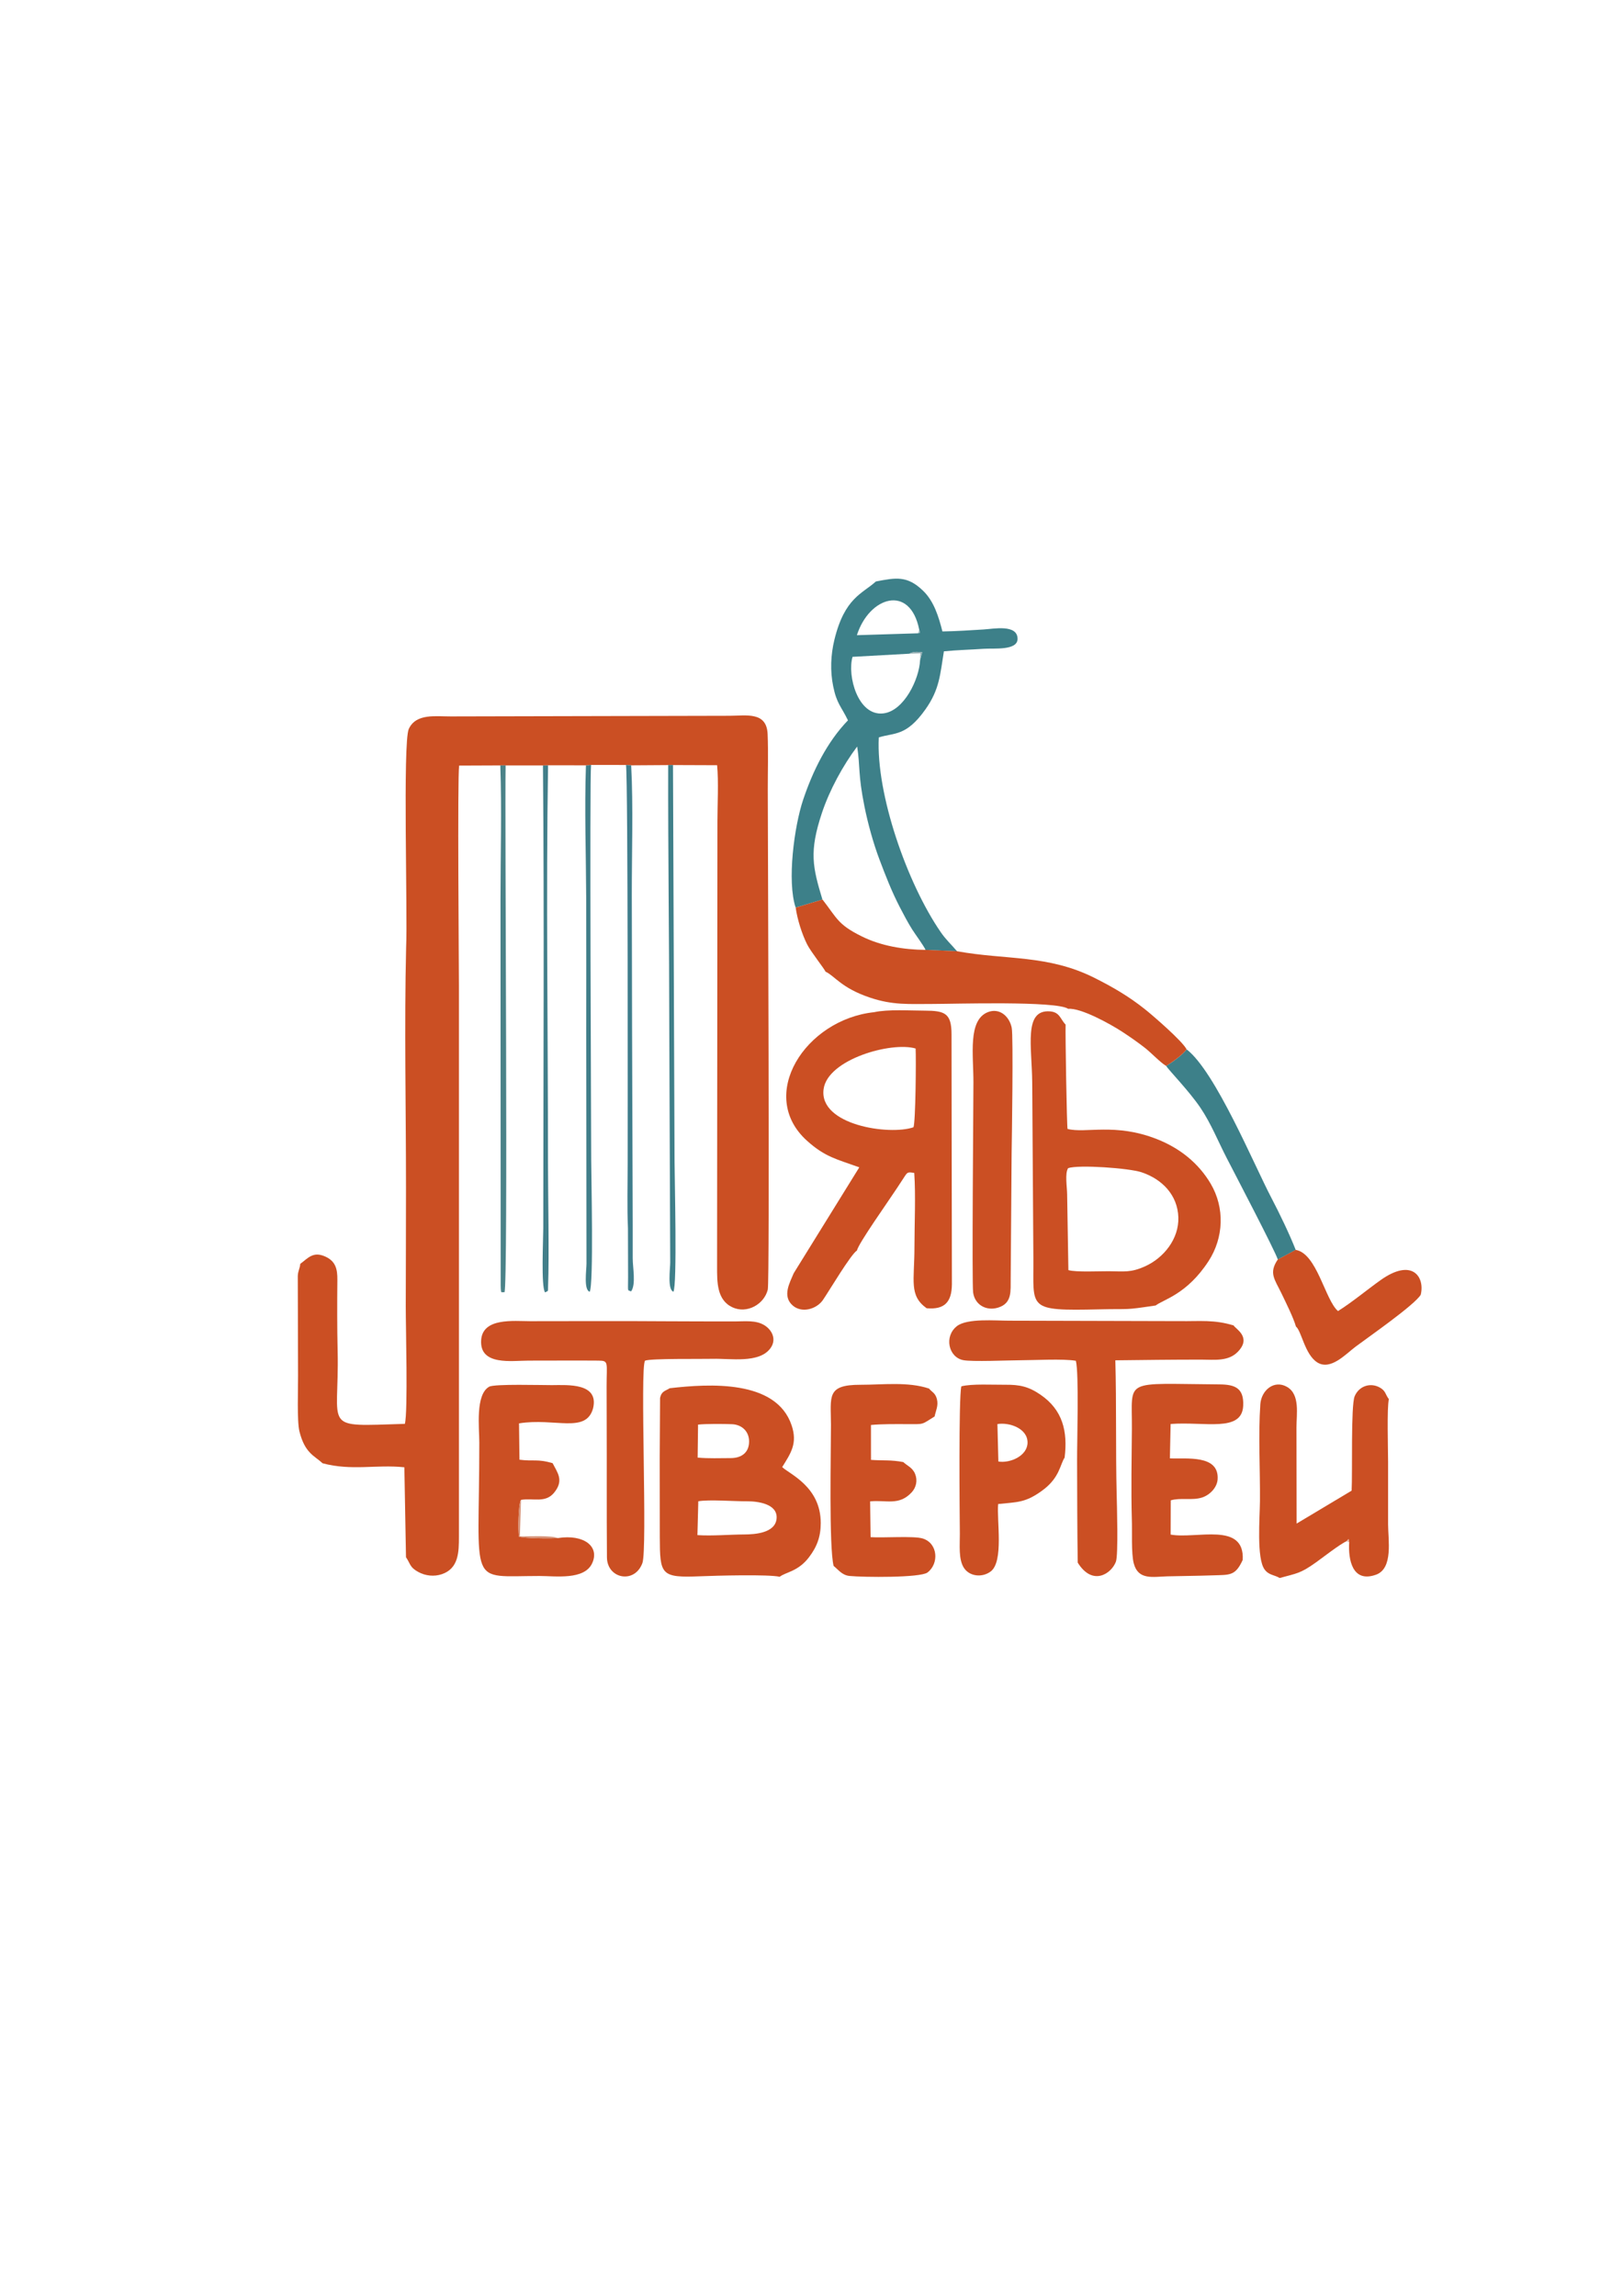 <?xml version="1.0" encoding="UTF-8"?> <svg xmlns="http://www.w3.org/2000/svg" xmlns:xlink="http://www.w3.org/1999/xlink" version="1.1" id="_x31_" x="0px" y="0px" viewBox="0 0 595.28 841.89" style="enable-background:new 0 0 595.28 841.89;" xml:space="preserve"> <style type="text/css"> .st0{fill-rule:evenodd;clip-rule:evenodd;fill:#417E89;} .st1{fill-rule:evenodd;clip-rule:evenodd;fill:#3D8089;} .st2{fill-rule:evenodd;clip-rule:evenodd;fill:#CB4F23;} .st3{fill-rule:evenodd;clip-rule:evenodd;fill:#4A8288;} .st4{fill-rule:evenodd;clip-rule:evenodd;fill:#3F7F89;} .st5{fill-rule:evenodd;clip-rule:evenodd;fill:#417E8C;} .st6{fill-rule:evenodd;clip-rule:evenodd;fill:#D79479;} .st7{fill-rule:evenodd;clip-rule:evenodd;fill:#93ADB2;} .st8{fill-rule:evenodd;clip-rule:evenodd;fill:#E7B7A6;} .st9{fill-rule:evenodd;clip-rule:evenodd;fill:#9EBCC1;} </style> <path class="st0" d="M216.79,280.5l-1.88,0.15c-0.56,16.08,0.03,32.99,0.1,49.13c0.06,16.18,0,32.37,0.01,48.55l0.09,85.09 c0,2.34-1.09,9.54,1.16,10.29c1.52-2.22,0.58-42.52,0.57-48.33C216.83,413.63,216.21,285.5,216.79,280.5z"></path> <path class="st0" d="M201.02,280.63l-1.87,0.06c0.49,56.03,0.13,113.44,0.11,169.72c0,3.98-0.85,21.43,0.65,23.52 c1.35-0.68,1.03-0.15,1.12-2.46c0.44-10.57-0.04-34.12-0.04-45.09C201.01,378.52,200.24,327.84,201.02,280.63z"></path> <path class="st1" d="M333.51,239.72c1.48-0.81,2.76-0.76,4.75-0.5l-0.79,2.81c-0.29,7.01-5.91,18.71-13.49,19.58 c-9.32,1.08-13.3-13.79-11.29-20.74L333.51,239.72L333.51,239.72z M337.15,230.9l0.27,1.2l-0.83,0.14l-22.3,0.69 C318.77,218.85,333.77,214,337.15,230.9L337.15,230.9z M321.26,213.23c-4.95,4.51-11.47,5.9-15.23,21.41 c-1.34,5.54-1.58,11.41-0.44,17.01c1.32,6.5,2.95,7.35,5.42,12.51c-7.71,7.98-12.91,18.61-16.44,29.13 c-3.28,9.79-5.96,29.92-2.74,39.54l9.82-2.95c-3.6-11.91-4.92-17.52-0.21-31.7c2.82-8.49,7.77-17.53,12.95-24.42 c1.17,7.66,0.26,9.95,2.67,21.96c1.26,6.28,3.28,13.6,5.53,19.53c2.3,6.09,4.48,11.7,7.49,17.51c1.41,2.72,2.84,5.45,4.47,8.05 c1.1,1.75,4.36,6.14,4.92,7.54l11.55,0.5c-1.97-2.39-3.98-4.11-5.98-7.02c-12.37-17.95-23.77-50.7-22.72-71.41 c5.64-1.82,9.98-0.2,17.13-10.31c5.21-7.37,5.36-12.82,6.75-21.26c4.79-0.49,9.72-0.59,14.6-0.93c3.64-0.26,12.52,0.77,12.42-3.73 c-0.12-5.35-8.84-3.57-12.42-3.36c-4.92,0.29-10.27,0.67-15.14,0.73c-1.38-5.39-3.09-11.06-7.08-14.91 C332.75,210.99,328.57,211.83,321.26,213.23z"></path> <path class="st1" d="M427.69,390.87c1.03,1.61,8.45,9.21,12.62,15.39c3.87,5.75,6.46,12.28,9.63,18.42 c2.64,5.12,17.92,34.35,18.73,37.2l6.57-3.52c-2.17-5.57-6.07-13.67-8.9-19.05c-6.42-12.21-20.57-46.39-31.1-54.49 C433.87,386.68,429.85,389.68,427.69,390.87z"></path> <path class="st2" d="M148.96,347.3c-0.69,29.06-0.05,58.94-0.05,88.09c0,14.52-0.06,29.03-0.09,43.55c-0.02,7.1,0.85,38.9-0.33,43.2 c-31.04,0.95-23.98,2.37-24.65-26.68c-0.2-8.51-0.19-17.51-0.1-26.03c0.04-3.95-0.57-6.84-4.32-8.59c-4.58-2.14-6.49,0.58-9.29,2.63 c-0.13,1.71-0.81,2.44-0.91,4.44l0.1,36.56c0.04,4.69-0.44,16.67,0.51,20.46c2.02,8.06,5.54,8.9,8.5,11.67 c10.74,2.84,19.53,0.39,29.98,1.46l0.6,32.98c1.74,2.61,1.35,3.68,4.54,5.43c2.58,1.41,5.79,1.76,8.63,0.79 c6.2-2.12,6.24-8.22,6.24-13.73c0-13.51,0-27.03,0-40.54l0-161.68c0-6.54-0.58-76.05,0.08-80.57l15.11-0.06l1.95,0.01l13.7,0 l1.87-0.06l13.88,0.02l1.88-0.15l12.82,0.02l1.89,0.13l13.58-0.09l1.76-0.01l16.18,0.06c0.58,6,0.12,14.36,0.12,20.65l-0.13,163.18 c0,5.61-0.13,12.22,5.57,14.93c5.32,2.52,11.67-1,13.03-6.46c0.74-2.97,0.02-165.94,0-183.16c-0.01-6.68,0.22-13.93-0.06-20.55 c-0.35-8.37-7.87-6.72-14.06-6.72l-102.12,0.23c-5.52,0.03-12.77-1.19-15.43,4.59C147.67,272.25,149.55,335.69,148.96,347.3z"></path> <path class="st2" d="M335.04,413.38c-8.85,3.07-34.77-0.8-32.96-14c1.5-10.94,24.88-17.5,33.75-14.88 C336.03,388.19,335.83,411.49,335.04,413.38L335.04,413.38z M291.1,466.93c-1.38,3.39-4.32,8.33-0.36,11.8 c3.38,2.96,8.8,1.32,11.09-2.01c2.28-3.32,10.2-16.71,12.5-18.17c0.4-2.42,11.81-18.47,14.62-22.79c0.86-1.32,1.73-2.62,2.58-3.93 c1.32-2.03,1.32-2.11,3.8-1.7c0.57,8.42,0.07,18.66,0.07,27.29c0,12.24-2.08,17.64,4.47,22.33c6.56,0.57,9.2-2.23,9.27-8.81 l-0.09-55.07c0-12.18-0.05-24.36-0.05-36.54c0-7.79-2.43-8.7-9.91-8.72c-5.37-0.01-13.47-0.54-18.48,0.57 c-25.2,2.64-43.16,30.51-24.57,47.19c6.63,5.95,10.84,6.7,19.13,9.7L291.1,466.93z"></path> <path class="st2" d="M391.76,428.37c3.84-1.33,22.33-0.02,26.92,1.51c7.45,2.48,13.23,8.24,13.51,16.51 c0.26,7.93-5.36,14.86-12.11,17.94c-5.35,2.44-7.77,1.88-13.42,1.84c-3.42-0.02-12.04,0.4-14.8-0.4l-0.46-27.87 C391.37,435.22,390.52,430.32,391.76,428.37L391.76,428.37z M423.88,478.73c2.89-2.23,11.45-4.07,19.38-16.25 c5.58-8.57,6.02-19.56,0.78-28.42c-4.46-7.54-11.28-13.01-19.7-16.33c-15.3-6.04-26.14-2.01-32.79-3.74 c-0.26-0.65-0.85-35.14-0.71-38.26c-1.92-1.93-2.08-4.57-5.72-4.85c-9.75-0.74-6.64,12.85-6.53,25.98l0.43,64.57 c0.14,18.51-2.63,19.33,24.16,18.72C415.12,479.87,411.74,480.55,423.88,478.73z"></path> <path class="st2" d="M256.12,550.53c3.92-0.7,13.3,0.04,17.88,0.01c3.88-0.03,11.34,0.9,10.83,6.37c-0.5,5.3-7.95,5.77-11.83,5.79 c-5.42,0.03-11.82,0.6-17.2,0.24L256.12,550.53L256.12,550.53z M256.03,522.42c2.6-0.32,9.63-0.28,12.49-0.15 c3.55,0.16,6.19,2.6,6.23,6.23c0.05,4.18-2.81,6.2-6.74,6.2c-3.96,0-8.16,0.19-12.13-0.18L256.03,522.42L256.03,522.42z M245.65,509.07c-1.52,1-2.99,0.98-3.55,3.54l-0.13,21.9c0.01,9.68,0,19.36,0.03,29.03c0.05,13.99,0.27,15.11,14.99,14.49 c5.23-0.22,25-0.76,28.99,0.19c2.16-1.72,6.68-1.89,10.66-7.06c2.99-3.89,4.38-7.6,4.39-12.6c0.04-13.45-11.57-18.03-14.14-20.57 c3.21-5.15,5.68-8.71,3.46-15.31C284.69,505.83,260.06,507.43,245.65,509.07z"></path> <path class="st2" d="M395.29,573.04c5.48,8.8,12.39,4,14-0.36c0.92-2.49,0.37-20.7,0.28-24.66c-0.4-16.35-0.04-32.83-0.49-49.18 c10.53-0.12,21.09-0.26,31.62-0.25c4.67,0,9.78,0.74,13.28-2.85c5.27-5.4-0.83-8.4-1.52-9.69c-7.23-2.19-12.23-1.49-19.77-1.58 l-62.57-0.16c-4.93,0.01-15.37-0.96-19.15,2c-4.77,3.74-3.11,11.35,2.27,12.46c3.2,0.66,16.63,0.06,20.88,0.05 c5.37-0.01,15.75-0.61,20.48,0.19c1.19,4.61,0.42,29.71,0.45,36.49C395.1,547.99,395.09,560.57,395.29,573.04z"></path> <path class="st2" d="M236.58,498.97c2.17-0.87,20.81-0.57,24.91-0.68c6.4-0.17,16.87,1.75,21.04-3.81c2.33-3.1,0.84-6.59-2.08-8.45 c-3.17-2.02-7.27-1.45-10.94-1.45c-8.34-0.02-16.69,0-25.03-0.06c-16.73-0.12-33.35-0.04-50.06-0.03c-5.95,0-17.45-1.39-17.95,7.01 c-0.56,9.42,11.35,7.44,17.45,7.45c8.51,0.01,17.06-0.07,25.56,0c3.92,0.03,3,0.64,3.01,9.55c0,4.17,0.01,8.34,0.03,12.51 c0.07,16.69-0.04,33.4,0.09,50.08c0.06,7.87,10.13,9.88,13,2.12C237.54,567.92,234.67,501.87,236.58,498.97z"></path> <path class="st2" d="M291.84,332.83c0.58,4.23,2.28,9.67,4.19,13.47c1.42,2.82,6.45,9.1,6.75,10.01c3.42,1.6,5.77,5.97,16.26,9.51 c8.41,2.84,14.34,2.34,23.04,2.34c7.87,0,45.54-1.19,49.7,1.79c4.65-0.45,15.65,5.68,19.84,8.42c2.85,1.86,5.6,3.78,8.21,5.81 c2.48,1.93,5.59,5.31,7.85,6.69c2.16-1.19,6.19-4.19,7.54-6.06c-1.43-2.92-12.18-12.25-15.31-14.74c-5.92-4.7-11.69-8.07-18.53-11.5 c-17.13-8.57-32.45-6.48-50.34-9.74l-11.55-0.5c-8.03-0.07-16.35-1.43-23.5-4.99c-8.72-4.33-8.95-6.56-14.32-13.48L291.84,332.83z"></path> <path class="st2" d="M469.35,578.67c6.41-1.76,7.55-1.61,13.31-5.72c2.44-1.74,8.94-6.8,11.18-7.74l0.77-0.81l0.24,1.13 c-0.4,6.37,1.14,15.04,9.83,11.93c6.4-2.29,4.44-12.85,4.44-18.44c0-7.68,0-15.35,0-23.03c0-4.37-0.47-19.86,0.29-22.91 c-1.34-1.7-1.09-3.07-3.44-4.32c-3.49-1.86-7.58-0.42-9.12,3.28c-1.42,3.42-0.75,28.27-1.11,34.6l-20.17,12.07l-0.06-35.23 c0-4.82,1.38-12.08-3.42-14.87c-4.79-2.78-9.48,1.26-9.83,6.34c-0.78,11.13-0.04,24.19-0.14,35.56c-0.06,6.27-1.27,20.86,1.67,24.98 C465.34,577.68,467.48,577.51,469.35,578.67z"></path> <path class="st2" d="M415.13,557.03c0.18,4.29-0.28,12.6,0.72,16.32c1.65,6.19,7,4.85,12.33,4.71c5.5-0.14,11.02-0.17,16.52-0.36 c6.34-0.22,8.37,0.32,11.1-5.66c0.78-14.12-17.02-7.57-26.43-9.29l0.04-12.56c3.62-1.07,7.81,0.13,11.46-1.03 c2.82-0.9,5.54-3.63,5.73-6.7c0.56-9.14-11.51-7.39-17.51-7.66l0.27-12.61c12.51-0.97,26.16,3.2,26.62-6.69 c0.31-6.54-3.05-7.79-8.75-7.83c-35.71-0.23-31.95-2.43-32.08,16.31C415.07,535,414.82,546.02,415.13,557.03z"></path> <path class="st2" d="M204.66,564.02c-2.22,0.23-12.63,0.12-14.33-0.54c-0.34-2.42-0.26-11.82,0.75-13.46 c4.52-0.76,8.95,1.3,12.18-2.67c3.66-4.51,1.21-7.27-0.58-10.8c-5.62-1.63-6.9-0.59-12.15-1.26l-0.16-13.33 c13.2-2.12,24.53,3.86,27.15-5.48c2.27-9.43-9.32-8.57-15.1-8.54c-3.55,0.02-21.03-0.5-22.98,0.57c-5.16,2.85-3.64,15.15-3.64,20.48 c0.01,53.76-4.59,48.94,22.12,48.94c5.76,0,16.38,1.59,19.27-4.66C220.01,567.16,214.25,562.54,204.66,564.02z"></path> <path class="st2" d="M305.75,574.23c1.79,1.46,3.11,3.42,5.86,3.69c5.11,0.5,25.95,0.7,28.57-1.27c4.29-3.24,3.87-10.72-1.75-12.47 c-3.26-1.02-14.64-0.17-19.12-0.49l-0.17-13.12c5.89-0.6,10.57,1.7,15.21-3.28c1.73-1.85,2.26-4.44,1.27-6.84 c-0.95-2.29-2.96-3-4.31-4.29c-4.55-0.88-7.28-0.48-11.85-0.81l-0.01-12.8c4.31-0.38,8.78-0.32,13.13-0.31 c6.54,0.01,5.16,0.33,10.21-2.81c0.44-2.15,1.48-3.97,0.84-6.41c-0.59-2.25-1.83-2.53-2.88-3.82c-7.75-2.59-16.96-1.38-25.19-1.39 c-12.54-0.01-10.81,4.31-10.78,14.67C304.79,532.2,304.01,567.35,305.75,574.23z"></path> <path class="st2" d="M365.83,522.22c4.38-0.72,11.06,1.58,11.05,6.77c-0.01,4.89-6.36,7.66-10.7,6.96L365.83,522.22L365.83,522.22z M352.6,508.38c-1.03,4.31-0.63,46.53-0.55,54.16c0.04,3.83-0.6,9.32,1.56,12.51c2.09,3.08,6.65,3.53,9.73,1.24 c4.88-3.62,2.19-18.8,2.76-24.75c7.14-0.76,9.94-0.42,16.12-4.91c6.49-4.71,6.55-9.56,8.26-12.11c1.18-9.6-0.69-17.47-8.82-23.05 c-4.41-3.03-7.67-3.73-13.04-3.67C364.3,507.84,356.43,507.39,352.6,508.38z"></path> <path class="st2" d="M362.18,371.22c-7.21,3.02-5.14,15.58-5.15,25.63c-0.01,8.66-0.59,73.64-0.11,77.11 c0.62,4.54,4.85,6.93,9.24,5.53c5.14-1.63,4.47-6.09,4.54-10.57l0.34-46.05c0.07-4.79,0.68-42.84,0.03-46 C370.21,372.67,366.54,369.4,362.18,371.22z"></path> <path class="st2" d="M468.66,461.87c-3.38,4.98-1.15,7.23,1.31,12.33c1.55,3.23,4.46,9.05,5.35,12.25 c2.05,1.63,3.23,10.21,7.8,13.14c4.87,3.11,10.4-2.98,14.05-5.73c4.72-3.54,21.64-15.28,23.92-19.06 c1.59-6.47-3.06-13.69-14.78-5.33c-5.07,3.62-10.37,8.06-15.56,11.31c-4.74-4.04-7.7-21.15-15.53-22.44L468.66,461.87z"></path> <path class="st3" d="M185.45,280.69l-1.95-0.01c0.57,16,0.07,32.99,0.07,49.1l0.07,139.66c-0.03,6,0.2,4.07,1.39,4.47 C186.43,471.12,185.09,300.57,185.45,280.69z"></path> <path class="st4" d="M246.84,280.54l-1.76,0.01c-0.08,32.42,0.39,64.85,0.4,97.28l0.34,85.09c0,2.38-1.09,9.91,1.15,10.78 c1.46-1.92,0.45-41.98,0.44-47.83L246.84,280.54z"></path> <path class="st5" d="M231.5,280.65l-1.89-0.13c0.76,6.66,0.6,133.32,0.6,145.87c0,7.92-0.24,16.23,0.11,24.09l0.05,17.96 c-0.02,5.93-0.28,4.38,1.09,5.14c1.87-2.5,0.6-8.76,0.61-12.15c0-4,0-8.01,0-12.01l-0.24-72.58c0-16.19-0.09-32.37-0.1-48.55 C231.71,312.97,232.3,295.74,231.5,280.65z"></path> <path class="st6" d="M204.66,564.02c-2.58-1.04-10.62-0.58-13.98-0.62l0.41-13.37c-1.01,1.64-1.09,11.04-0.75,13.46 C192.03,564.14,202.45,564.25,204.66,564.02z"></path> <path class="st7" d="M337.47,242.02l0.79-2.81c-1.99-0.26-3.27-0.32-4.75,0.5l4.08-0.14L337.47,242.02z"></path> <polygon class="st8" points="494.84,565.54 494.61,564.41 493.84,565.22 "></polygon> <path class="st9" d="M336.59,232.24l0.83-0.14l-0.27-1.2C336.7,232.13,337.14,231.6,336.59,232.24z"></path> </svg> 